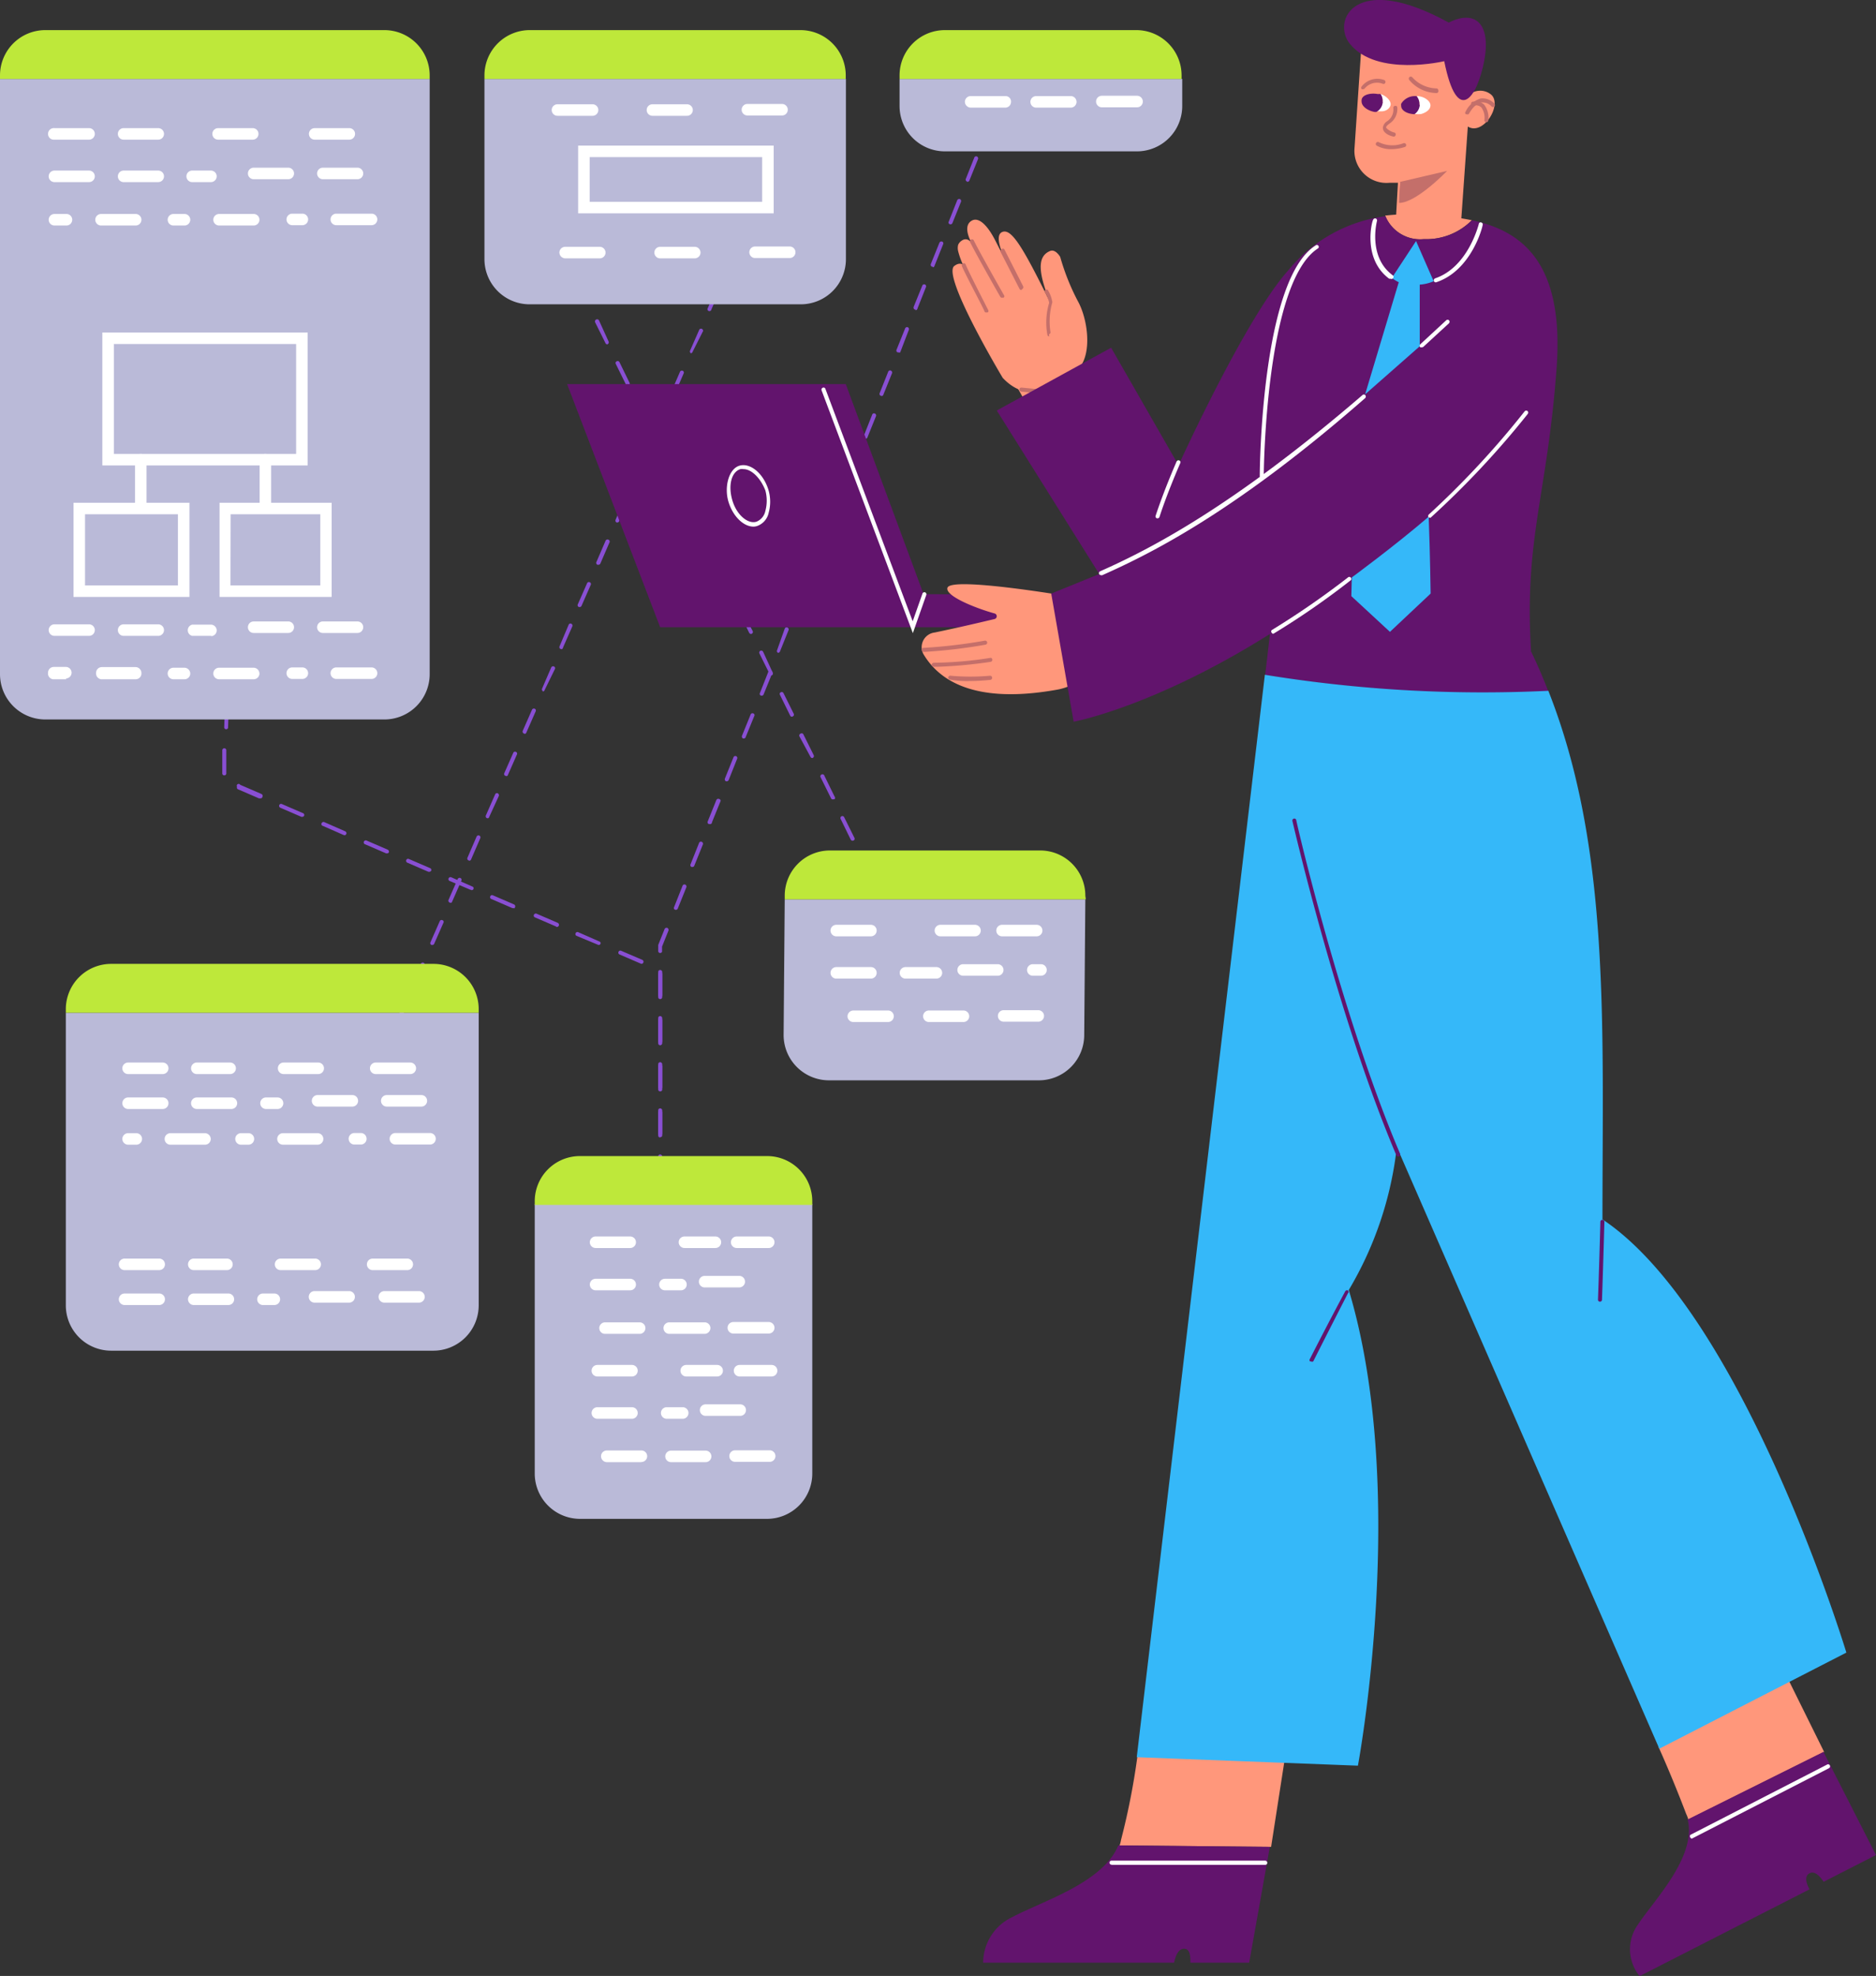 <svg xmlns="http://www.w3.org/2000/svg" viewBox="0 0 117.14 123.37"><rect x="0" y="0" width="117.14" height="123.37" fill="#333333" stroke="none"/><defs><style>.cls-1{fill:#894fd3;}.cls-2{fill:#62146d;}.cls-3{fill:#babad8;}.cls-4{fill:#bee83a;}.cls-5{fill:#ff977b;}.cls-6{fill:#fff;}.cls-7{fill:#35b8f9;}.cls-8{fill:#c46f6a;}</style></defs><g id="Слой_2" data-name="Слой 2"><g id="Layer_1" data-name="Layer 1"><path class="cls-1" d="M54.35,54.75a.12.12,0,0,1-.11-.07l-.48-1a.12.12,0,0,1,.06-.16.13.13,0,0,1,.17.05l.48,1a.13.13,0,0,1-.06.17Zm-1.11-2.26a.13.13,0,0,1-.12-.07l-.63-1.29a.12.12,0,1,1,.22-.11l.64,1.29a.12.12,0,0,1-.06.17ZM52,49.91a.11.11,0,0,1-.11-.07l-.64-1.29a.13.13,0,1,1,.23-.11l.63,1.29a.13.13,0,0,1,0,.17Zm-1.28-2.58a.14.14,0,0,1-.11-.07L49.93,46A.13.13,0,0,1,50,45.8a.12.12,0,0,1,.17.06l.64,1.29a.13.13,0,0,1-.06.17Zm-1.27-2.58a.12.12,0,0,1-.11-.07l-.64-1.3a.11.11,0,0,1,.06-.16.12.12,0,0,1,.16.05l.64,1.29a.12.12,0,0,1-.06.17Zm-1.28-2.59a.12.12,0,0,1-.11-.07l-.64-1.29a.13.13,0,0,1,.06-.17.14.14,0,0,1,.17.06L48.25,42a.13.13,0,0,1-.06.17Zm-1.27-2.58a.13.13,0,0,1-.12-.07l-.63-1.29a.13.13,0,0,1,0-.17.12.12,0,0,1,.17.06L47,39.4a.13.13,0,0,1-.06.17ZM45.58,37a.12.12,0,0,1-.11-.07l-.64-1.29a.12.12,0,0,1,.06-.17.12.12,0,0,1,.17.06l.63,1.29a.13.13,0,0,1,0,.17ZM44.3,34.42a.14.14,0,0,1-.11-.07l-.64-1.3a.12.12,0,0,1,.06-.16.13.13,0,0,1,.17,0l.64,1.29a.13.13,0,0,1-.06.17ZM43,31.83a.11.11,0,0,1-.11-.07l-.64-1.29a.12.12,0,1,1,.22-.11l.64,1.29a.12.12,0,0,1-.06.17Zm-1.28-2.58a.12.12,0,0,1-.11-.07L41,27.89a.13.13,0,1,1,.23-.11l.64,1.29a.13.13,0,0,1-.06.17Zm-1.27-2.58a.15.15,0,0,1-.12-.07l-.63-1.29a.12.12,0,0,1,.05-.17.12.12,0,0,1,.17.06l.64,1.29a.14.14,0,0,1-.06.17ZM39.2,24.09a.12.12,0,0,1-.11-.07l-.64-1.3a.11.11,0,0,1,.06-.16.12.12,0,0,1,.17.05l.63,1.29a.13.13,0,0,1-.05.17ZM37.92,21.5a.12.12,0,0,1-.11-.07l-.64-1.29A.13.13,0,1,1,37.4,20L38,21.32a.13.13,0,0,1-.06.17Zm-1.27-2.58a.12.12,0,0,1-.11-.07l-.64-1.29a.12.12,0,1,1,.22-.11l.64,1.29a.12.12,0,0,1-.06.17Z"/><path class="cls-1" d="M41.22,73.9a.12.12,0,0,1-.12-.12V72.34a.12.12,0,0,1,.12-.13.13.13,0,0,1,.13.13v1.44A.12.12,0,0,1,41.22,73.9Zm0-2.88a.12.12,0,0,1-.12-.12V69.46a.12.12,0,0,1,.12-.13.13.13,0,0,1,.13.13V70.9A.12.12,0,0,1,41.22,71Zm0-2.88A.12.12,0,0,1,41.1,68V66.58a.12.12,0,0,1,.12-.13.13.13,0,0,1,.13.13V68A.12.12,0,0,1,41.22,68.14Zm0-2.88a.12.12,0,0,1-.12-.13V63.69a.12.12,0,0,1,.12-.12.13.13,0,0,1,.13.12v1.44A.13.13,0,0,1,41.22,65.26Zm0-2.88a.12.12,0,0,1-.12-.13V60.81a.12.12,0,0,1,.12-.12.12.12,0,0,1,.13.12v1.44A.13.13,0,0,1,41.22,62.38Zm0-2.88a.12.12,0,0,1-.12-.13V59l.4-1a.14.14,0,0,1,.16-.07.14.14,0,0,1,.08.17l-.4,1v.32A.13.13,0,0,1,41.22,59.5Zm.94-2.7h0a.11.11,0,0,1-.07-.16l.53-1.34a.13.13,0,0,1,.17-.07.14.14,0,0,1,.07.16l-.54,1.34A.13.13,0,0,1,42.16,56.8Zm1.08-2.67h-.05a.12.12,0,0,1-.07-.17l.53-1.33a.12.12,0,0,1,.17-.07.13.13,0,0,1,.07.16l-.54,1.34A.12.12,0,0,1,43.24,54.13Zm1.07-2.68h-.05a.12.12,0,0,1-.07-.16l.54-1.34a.13.13,0,0,1,.16-.07A.13.13,0,0,1,45,50l-.54,1.33A.12.12,0,0,1,44.31,51.45Zm1.07-2.67h-.05a.14.14,0,0,1-.07-.16l.54-1.34a.12.12,0,1,1,.23.09L45.5,48.7A.13.13,0,0,1,45.38,48.78Zm1.07-2.67H46.4a.14.14,0,0,1-.07-.17l.54-1.33a.12.12,0,0,1,.16-.07.11.11,0,0,1,.07.16L46.57,46A.13.13,0,0,1,46.45,46.11Zm1.07-2.68h0a.11.11,0,0,1-.07-.16l.53-1.34a.13.13,0,0,1,.24.1l-.54,1.33A.13.13,0,0,1,47.52,43.43Zm1.07-2.67h0a.12.12,0,0,1-.07-.16L49,39.25a.12.12,0,0,1,.17-.07.13.13,0,0,1,.07.16l-.54,1.34A.13.13,0,0,1,48.59,40.76Zm1.08-2.68h-.05a.12.12,0,0,1-.07-.17l.54-1.34a.13.13,0,0,1,.16-.07.13.13,0,0,1,.07.17L49.78,38A.12.12,0,0,1,49.67,38.08Zm1.07-2.67h-.05a.13.13,0,0,1-.07-.16l.54-1.34a.12.12,0,0,1,.16-.07.12.12,0,0,1,.07.16l-.53,1.34A.13.13,0,0,1,50.74,35.41Zm1.07-2.67h-.05a.14.14,0,0,1-.07-.17l.54-1.33a.12.12,0,0,1,.23.09l-.53,1.34A.13.13,0,0,1,51.81,32.74Zm1.07-2.68h-.05a.13.13,0,0,1-.07-.16l.54-1.34a.14.14,0,0,1,.16-.07.12.12,0,0,1,.07.17L53,30A.13.13,0,0,1,52.88,30.06ZM54,27.39h0a.12.12,0,0,1-.07-.16l.53-1.34a.12.12,0,0,1,.17-.07.13.13,0,0,1,.07.16l-.54,1.34A.13.13,0,0,1,54,27.39ZM55,24.71H55a.12.12,0,0,1-.07-.17l.53-1.33a.12.12,0,0,1,.17-.07.13.13,0,0,1,.07.16l-.54,1.34A.11.11,0,0,1,55,24.71ZM56.1,22h-.05a.12.12,0,0,1-.07-.16l.54-1.34a.13.13,0,0,1,.16-.07.13.13,0,0,1,.07.16L56.21,22A.12.12,0,0,1,56.1,22Zm1.07-2.67h-.05a.14.14,0,0,1-.07-.17l.54-1.33a.12.12,0,0,1,.23.09l-.53,1.34A.13.13,0,0,1,57.17,19.37Zm1.07-2.68h-.05a.13.13,0,0,1-.07-.16l.54-1.34a.14.14,0,0,1,.16-.07.12.12,0,0,1,.07.17l-.53,1.33A.13.13,0,0,1,58.24,16.69ZM59.31,14h0a.11.11,0,0,1-.07-.16l.53-1.34a.14.14,0,0,1,.17-.07.14.14,0,0,1,.07.16l-.54,1.34A.13.13,0,0,1,59.31,14Zm1.07-2.67h0a.12.12,0,0,1-.07-.17l.53-1.33A.12.12,0,0,1,61,9.77a.13.13,0,0,1,.07.16l-.54,1.34A.13.13,0,0,1,60.38,11.35Zm1.08-2.68h-.05a.11.11,0,0,1-.07-.16l.06-.15a.13.13,0,0,1,.16-.07.12.12,0,0,1,.07.17l-.06.14A.12.12,0,0,1,61.46,8.67Z"/><path class="cls-1" d="M24.67,64.3h-.05a.14.14,0,0,1-.07-.17l.58-1.32a.13.13,0,0,1,.17-.06.12.12,0,0,1,.06.16l-.57,1.32A.14.14,0,0,1,24.67,64.3Zm1.15-2.64h-.05a.13.13,0,0,1-.06-.17l.57-1.32a.13.13,0,0,1,.17-.06.12.12,0,0,1,.06.16l-.57,1.32A.13.13,0,0,1,25.82,61.66ZM27,59h-.05a.12.12,0,0,1-.07-.17l.58-1.32a.12.12,0,0,1,.16-.06.11.11,0,0,1,.07.16l-.58,1.32A.13.13,0,0,1,27,59Zm1.15-2.64h-.05A.13.13,0,0,1,28,56.2l.58-1.32a.13.13,0,0,1,.17-.06.12.12,0,0,1,.06.16l-.58,1.32A.12.12,0,0,1,28.13,56.38Zm1.15-2.64h-.05a.13.13,0,0,1-.06-.17l.57-1.32a.13.13,0,0,1,.17-.06.12.12,0,0,1,.06.16l-.57,1.32A.13.13,0,0,1,29.28,53.74Zm1.15-2.64h-.05a.13.13,0,0,1-.06-.17l.58-1.32a.12.12,0,0,1,.16-.06.14.14,0,0,1,.07.16L30.55,51A.13.13,0,0,1,30.43,51.1Zm1.16-2.64h-.05a.12.12,0,0,1-.07-.17L32.05,47a.12.12,0,0,1,.16-.06.12.12,0,0,1,.07.16l-.58,1.32A.12.12,0,0,1,31.59,48.46Zm1.15-2.64h-.05a.14.14,0,0,1-.07-.17l.58-1.32a.13.13,0,0,1,.17-.06.12.12,0,0,1,.06.16l-.58,1.32A.12.12,0,0,1,32.74,45.82Zm1.15-2.64h0a.13.13,0,0,1-.06-.17l.57-1.32a.13.13,0,0,1,.17-.06.12.12,0,0,1,.06.16L34,43.1A.13.13,0,0,1,33.89,43.18Zm1.16-2.64H35a.13.13,0,0,1-.06-.17L35.51,39a.12.12,0,0,1,.16-.06.13.13,0,0,1,.07.16l-.58,1.32A.13.13,0,0,1,35.05,40.54ZM36.2,37.9h-.05a.12.12,0,0,1-.07-.17l.58-1.32a.12.12,0,0,1,.16-.06.12.12,0,0,1,.07.16l-.58,1.32A.12.12,0,0,1,36.2,37.9Zm1.15-2.64H37.3a.13.13,0,0,1-.06-.17l.57-1.32A.13.13,0,0,1,38,33.7a.12.12,0,0,1,.06.16l-.57,1.32A.13.13,0,0,1,37.35,35.26Zm1.15-2.64h0a.13.13,0,0,1-.06-.17L39,31.12a.13.13,0,0,1,.17-.06.14.14,0,0,1,.07.16l-.58,1.32A.13.13,0,0,1,38.5,32.62ZM39.66,30h0a.12.12,0,0,1-.07-.17l.58-1.32a.12.12,0,0,1,.16-.06.12.12,0,0,1,.07.16l-.58,1.32A.12.12,0,0,1,39.66,30Zm1.15-2.64h-.05a.14.14,0,0,1-.07-.17l.58-1.32a.13.13,0,0,1,.17-.06.12.12,0,0,1,.06.16l-.58,1.32A.12.12,0,0,1,40.81,27.34ZM42,24.7h-.05a.13.13,0,0,1-.06-.17l.57-1.32a.13.13,0,0,1,.17-.06.12.12,0,0,1,.06.16l-.57,1.32A.13.13,0,0,1,42,24.7Zm1.15-2.64h0a.13.13,0,0,1-.06-.17l.58-1.32a.13.13,0,0,1,.23.1L43.23,22A.13.13,0,0,1,43.11,22.06Zm1.16-2.64h-.05a.12.12,0,0,1-.07-.17l.58-1.32a.12.12,0,0,1,.16-.06A.12.12,0,0,1,45,18l-.58,1.32A.12.12,0,0,1,44.27,19.42Z"/><polygon class="cls-2" points="67.77 39.16 41.22 39.16 35.41 23.98 52.81 23.98 57.67 37.1 67.37 37.12 67.77 39.16"/><path class="cls-1" d="M41.22,72.39a.12.12,0,0,1-.12-.12v-.06a.12.12,0,0,1,.12-.13.13.13,0,0,1,.13.13v.06A.12.12,0,0,1,41.22,72.39Zm0-1.5a.12.12,0,0,1-.12-.12V69.33a.12.12,0,0,1,.12-.13.13.13,0,0,1,.13.13v1.44A.12.12,0,0,1,41.22,70.89Zm0-2.88a.12.12,0,0,1-.12-.12V66.45a.12.12,0,0,1,.12-.13.13.13,0,0,1,.13.13v1.44A.12.12,0,0,1,41.22,68Zm0-2.88A.12.12,0,0,1,41.1,65V63.57a.12.12,0,0,1,.12-.13.13.13,0,0,1,.13.13V65A.12.12,0,0,1,41.22,65.13Zm0-2.88a.12.12,0,0,1-.12-.12V60.69a.12.12,0,0,1,.12-.13.13.13,0,0,1,.13.13v1.44A.12.12,0,0,1,41.22,62.25ZM40,60.16h0l-1.32-.57a.12.12,0,0,1-.06-.16.12.12,0,0,1,.16-.07l1.33.57a.13.13,0,0,1,.06.17A.12.12,0,0,1,40,60.16ZM37.37,59h0L36,58.43a.12.12,0,0,1-.06-.16.12.12,0,0,1,.16-.07l1.32.58a.11.11,0,0,1,.07.16A.13.13,0,0,1,37.37,59Zm-2.64-1.15h0l-1.32-.57a.12.12,0,0,1-.07-.17.13.13,0,0,1,.17-.06l1.32.57a.14.14,0,0,1,.07.16A.14.14,0,0,1,34.73,57.87Zm-2.64-1.15H32l-1.32-.57a.12.12,0,0,1-.07-.16.12.12,0,0,1,.17-.07l1.32.57a.13.13,0,0,1,.06.17A.11.11,0,0,1,32.09,56.72Zm-2.65-1.14h-.05L28.07,55a.12.12,0,0,1-.06-.16.13.13,0,0,1,.16-.07l1.32.58a.11.11,0,0,1,.07.16A.13.13,0,0,1,29.44,55.58ZM26.8,54.43h-.05l-1.32-.57a.13.13,0,0,1-.06-.17.12.12,0,0,1,.16-.06l1.32.57a.12.12,0,0,1,.07.17A.14.14,0,0,1,26.8,54.43Zm-2.64-1.15h-.05l-1.32-.57a.12.12,0,0,1-.07-.16.13.13,0,0,1,.17-.07l1.32.57a.14.14,0,0,1,.07.17A.13.13,0,0,1,24.16,53.28Zm-2.64-1.14h-.05l-1.32-.58a.11.11,0,0,1-.07-.16.13.13,0,0,1,.17-.07l1.32.58a.13.13,0,0,1-.05.24ZM18.87,51h-.05l-1.32-.57a.13.13,0,0,1-.06-.17.12.12,0,0,1,.16-.06l1.32.57a.12.12,0,0,1,.07.16A.13.13,0,0,1,18.87,51Zm-2.64-1.15h-.05l-1.32-.57a.12.12,0,0,1-.06-.16A.11.11,0,0,1,15,49l1.32.57a.13.13,0,0,1,.07.17A.12.12,0,0,1,16.23,49.84ZM14,48.41h0a.12.12,0,0,1-.12-.13l0-1.44a.12.12,0,0,1,.13-.12h0a.12.12,0,0,1,.12.13l0,1.44A.12.12,0,0,1,14,48.41Zm.09-2.88h0A.13.13,0,0,1,14,45.4L14.05,44a.12.12,0,0,1,.12-.12h0a.12.12,0,0,1,.12.13l-.05,1.44A.12.12,0,0,1,14.13,45.53Z"/><path class="cls-3" d="M56.17,4.93V6.62A2.83,2.83,0,0,0,59,9.45H71a2.83,2.83,0,0,0,2.82-2.83V4.93Z"/><path class="cls-4" d="M73.78,4.71A2.83,2.83,0,0,0,71,1.88H59a2.83,2.83,0,0,0-2.83,2.83v.22H73.78Z"/><path class="cls-3" d="M33.39,75.18V92a2.83,2.83,0,0,0,2.82,2.83H47.9A2.83,2.83,0,0,0,50.72,92V75.18Z"/><path class="cls-4" d="M50.72,75a2.82,2.82,0,0,0-2.82-2.82H36.21A2.82,2.82,0,0,0,33.39,75v.23H50.72Z"/><path class="cls-3" d="M4.11,63.23V81.5a2.83,2.83,0,0,0,2.83,2.83H27.07a2.83,2.83,0,0,0,2.82-2.83V63.23Z"/><path class="cls-4" d="M29.89,63a2.82,2.82,0,0,0-2.82-2.82H6.94A2.83,2.83,0,0,0,4.11,63v.23H29.89Z"/><path class="cls-5" d="M70,114.87a44.33,44.33,0,0,0,1.13-6.08l9.24.08-1,6.44-9.46-.09A2.09,2.09,0,0,0,70,114.87Z"/><path class="cls-2" d="M63.24,119.68c1.88-1,5.61-2.12,6.59-4.46l9.46.09L78,122.54H74.33c0-.34,0-.87-.39-.87s-.55.5-.63.87H61.39A3.16,3.16,0,0,1,63.24,119.68Z"/><path class="cls-6" d="M69.4,116.42a.12.12,0,0,1-.12-.12.12.12,0,0,1,.12-.13l9.61,0h0a.13.13,0,0,1,.12.13.12.12,0,0,1-.12.13l-9.61,0Z"/><path class="cls-5" d="M105.29,113.26c-.92-2.42-1.74-4.21-1.74-4.21l8-4.42,2.35,4.75-8.48,4.22A1.89,1.89,0,0,0,105.29,113.26Z"/><path class="cls-2" d="M102.24,120.21c1.08-1.63,3.7-4.27,3.14-6.61l8.48-4.22,3.28,6.44-3.27,1.67c-.19-.29-.53-.71-.88-.53s-.19.66,0,1l-10.61,5.42A2.65,2.65,0,0,1,102.24,120.21Z"/><path class="cls-6" d="M105.66,114.79a.11.11,0,0,1-.11-.06.13.13,0,0,1,0-.17l8.54-4.39a.12.12,0,0,1,.17.06.13.13,0,0,1-.06.17l-8.53,4.38Z"/><path class="cls-2" d="M96.68,43.16c-.33-.84-.68-1.67-1.08-2.49-1.29-1.83-16.08-3-16.08-3L79,42.14A84.75,84.75,0,0,0,96.68,43.16Z"/><path class="cls-7" d="M100.06,76.13c0-12,.51-23.17-3.38-33a84.75,84.75,0,0,1-17.7-1l-8,67.58,13.81.53S88,93.13,84.22,80.54a22.25,22.25,0,0,0,3-8.93l16.39,37.57,11.68-6S108.87,82,100.06,76.13Z"/><path class="cls-5" d="M92,3s-2.78-1.53-7,0l-.42,6.23a2,2,0,0,0,2.2,2.18l.51,0-.14,2.49,4.07.12Z"/><path class="cls-5" d="M91.65,6a1.07,1.07,0,0,1,1.45-.1c.74.62-.48,2.6-1.45,2a4.14,4.14,0,0,1,0-1.88Z"/><path class="cls-8" d="M87.05,8.53h0c-.12,0-.73-.17-.7-.58a.58.58,0,0,1,.28-.39A.87.87,0,0,0,87,6.74a.12.12,0,0,1,.12-.13c.06,0,.12,0,.13.12a1.09,1.09,0,0,1-.51,1c-.1.08-.18.15-.19.22s.3.28.5.32a.12.12,0,0,1,.1.14A.14.14,0,0,1,87.05,8.53Z"/><path class="cls-8" d="M87.36,11.37l3-.7s-1.92,2-3,2c0-.67.08-1.3.08-1.3Z"/><path class="cls-8" d="M89.69,5.81h0A2.27,2.27,0,0,1,88,5a.14.14,0,0,1,0-.18.13.13,0,0,1,.18,0,2.1,2.1,0,0,0,1.51.7.12.12,0,0,1,.12.13A.12.12,0,0,1,89.69,5.81Z"/><path class="cls-8" d="M85.1,5.57a.1.1,0,0,1-.07,0,.13.13,0,0,1,0-.18A1.24,1.24,0,0,1,86.44,5a.13.13,0,0,1,.06.17.12.12,0,0,1-.16.06,1,1,0,0,0-1.14.31A.12.12,0,0,1,85.1,5.57Z"/><path class="cls-8" d="M91.58,7.13h-.06a.13.13,0,0,1,0-.17,1.55,1.55,0,0,1,.93-.81,1,1,0,0,1,.86.32.12.12,0,1,1-.17.18.75.75,0,0,0-.64-.25c-.45.08-.75.67-.76.67A.11.11,0,0,1,91.58,7.13Z"/><path class="cls-8" d="M92.8,7.63h0a.12.12,0,0,1-.11-.14,1.11,1.11,0,0,0-.19-.78A.5.5,0,0,0,92,6.6a.13.13,0,0,1-.14-.11A.12.12,0,0,1,92,6.35a.77.77,0,0,1,.67.18,1.34,1.34,0,0,1,.26,1A.12.12,0,0,1,92.8,7.63Z"/><path class="cls-8" d="M86.94,9.31a1.81,1.81,0,0,1-1-.23.13.13,0,0,1,.14-.21,1.92,1.92,0,0,0,1.56.07.13.13,0,0,1,.16.09.12.12,0,0,1-.09.15A2.66,2.66,0,0,1,86.94,9.31Z"/><path class="cls-6" d="M88.45,6a.76.76,0,0,1,.18.55.78.78,0,0,1-.33.57s.08,0,.12,0a1.55,1.55,0,0,0,.31,0c.36-.1.6-.31.59-.56S88.93,6,88.45,6Z"/><path class="cls-6" d="M86.2,5.87a.72.72,0,0,1,.13.47.76.76,0,0,1-.4.61h.33c.3,0,.53-.19.57-.4s-.22-.55-.63-.68Z"/><path class="cls-2" d="M88.63,6.52A.76.76,0,0,0,88.45,6h-.07a1,1,0,0,0-.89.48.51.51,0,0,0,0,.13c0,.29.37.5.83.52a.76.76,0,0,0,.33-.57Z"/><path class="cls-2" d="M86.33,6.34a.72.72,0,0,0-.13-.47l-.18,0c-.5-.09-1,.08-1,.39a.22.22,0,0,0,0,.08c0,.28.34.56.81.65h.11a.76.76,0,0,0,.4-.61Z"/><path class="cls-5" d="M66.46,37.19s-7.1-1.2-7.3-.49C59,37.22,61,38,62.1,38.3a.18.18,0,0,1,0,.35c-.76.18-2.1.5-3.73.84a.92.92,0,0,0-.71,1.35c1.62,2.72,5.23,2.79,8.4,2.21,0,0,2.81-.47,2.88-3.13a2.71,2.71,0,0,0-2.45-2.73Z"/><path class="cls-8" d="M57.74,40.7h-.07a.12.12,0,0,1-.12-.13.12.12,0,0,1,.12-.12h0A32.83,32.83,0,0,0,61.49,40a.13.13,0,0,1,.15.1.13.13,0,0,1-.1.15A33.21,33.21,0,0,1,57.74,40.7Z"/><path class="cls-8" d="M58.58,41.63h-.29a.12.12,0,0,1-.12-.13.15.15,0,0,1,.14-.12,24,24,0,0,0,3.56-.31.13.13,0,0,1,0,.25A29.35,29.35,0,0,1,58.58,41.63Z"/><path class="cls-8" d="M60.56,42.52a6,6,0,0,1-1.26-.09.12.12,0,0,1,.06-.24,13.92,13.92,0,0,0,2.46,0c.07,0,.13.05.13.12a.13.13,0,0,1-.12.14S61.18,42.52,60.56,42.52Z"/><path class="cls-5" d="M62.61,23.59s-3.89-6.49-3-7c.33-.24.52-.06.52-.06a4.94,4.94,0,0,1-.3-.84.82.82,0,0,1,0-.41.62.62,0,0,1,.3-.3s.39-.24.68.45c-.6-1-.47-1.49-.1-1.67s.89.18,1.45,1.28.66,1.28.66,1.28-.83-1.57-.25-1.83,1.29.92,3,4.39c-.69-1.74-.87-2.85,0-3.21.34-.14.63.37.63.37a14.35,14.35,0,0,0,1.08,2.72c.65,1.14.92,3.29.1,4.22S64.4,25.51,62.61,23.59Z"/><path class="cls-8" d="M63.77,18.11a.14.14,0,0,1-.11-.07l-1.18-2.31a.13.13,0,0,1,.06-.17.12.12,0,0,1,.17,0l1.18,2.32a.14.14,0,0,1-.06.17Z"/><path class="cls-8" d="M62.57,18.59a.11.11,0,0,1-.11-.06c-.07-.11-1.59-2.8-1.87-3.38a.13.13,0,1,1,.23-.11c.27.57,1.84,3.34,1.86,3.37a.13.13,0,0,1,0,.17Z"/><path class="cls-8" d="M61.58,19.51a.12.12,0,0,1-.11-.07c0-.09-1.21-2.33-1.41-2.83a.13.13,0,0,1,.07-.16.12.12,0,0,1,.17.07c.19.48,1.38,2.78,1.39,2.81a.13.13,0,0,1,0,.17Z"/><path class="cls-8" d="M65.52,21a.11.11,0,0,1-.12-.09,4.28,4.28,0,0,1,.11-2,1.76,1.76,0,0,0-.25-.63.13.13,0,0,1,0-.17.12.12,0,0,1,.17,0,2.06,2.06,0,0,1,.28.76v0a4.34,4.34,0,0,0-.12,1.85.12.12,0,0,1-.09.15Z"/><polygon class="cls-5" points="63.44 24.05 64.96 26.74 68.48 24.84 67.15 22.35 63.44 24.05"/><path class="cls-8" d="M65,24.57h0l-1.23-.12a.14.14,0,0,1-.12-.14.12.12,0,0,1,.14-.11l1.24.12a.13.13,0,0,1,.11.14A.13.13,0,0,1,65,24.57Z"/><path class="cls-8" d="M66.13,24.11a.12.12,0,0,1,0-.24A3,3,0,0,0,67.27,23a.13.13,0,0,1,.18,0,.14.14,0,0,1,0,.18,3.08,3.08,0,0,1-1.31,1Z"/><path class="cls-5" d="M88.9,14.93a4,4,0,0,0,3-1.18,17,17,0,0,0-2.06-.29,15.43,15.43,0,0,0-3.35,0A2.35,2.35,0,0,0,88.9,14.93Z"/><path class="cls-2" d="M91.91,13.75a4,4,0,0,1-3,1.18,2.35,2.35,0,0,1-2.4-1.43,9.38,9.38,0,0,0-6.07,3.38c-2.69,3-6.85,12.17-6.85,12.17l-4.21-7.34-7.14,3.92,6.4,10.21-3,1.22,1.4,8s5-.91,12.29-5.5c0,0,9.72,1.56,16.27,1.1-.43-7.09,1-9.66,1.59-17.61C97.69,16.48,95.12,14.44,91.91,13.75Z"/><path class="cls-7" d="M89.52,17.56l-1.1-2.51-1.51,2.3a2.2,2.2,0,0,0,.43.27l-2.1,7,3.41-3,0-3.85A2.63,2.63,0,0,0,89.52,17.56Z"/><path class="cls-7" d="M84.41,36.05s2.66-1.95,4.8-3.79c.09,2.42.12,4.8.12,4.8l-2.54,2.39-2.41-2.23Z"/><path class="cls-6" d="M86.82,17.4a.13.13,0,0,1-.08,0c-1.7-1.26-1.06-3.65-1-3.67a.13.13,0,0,1,.16-.09.13.13,0,0,1,.08.16s-.6,2.24,1,3.4a.12.12,0,0,1,0,.17A.12.12,0,0,1,86.82,17.4Z"/><path class="cls-6" d="M89.65,17.63a.13.13,0,0,1-.12-.09.14.14,0,0,1,.08-.16c2.07-.7,2.72-3.37,2.73-3.4a.11.11,0,0,1,.15-.09.12.12,0,0,1,.09.15c0,.11-.69,2.84-2.89,3.58Z"/><path class="cls-6" d="M72.24,32.36h0a.12.12,0,0,1-.08-.16s.43-1.36,1.31-3.39a.13.13,0,0,1,.17-.06.12.12,0,0,1,.06.16c-.87,2-1.3,3.36-1.3,3.37A.14.14,0,0,1,72.24,32.36Z"/><path class="cls-6" d="M68.74,35.91a.14.14,0,0,1-.11-.07.13.13,0,0,1,.06-.17c3.19-1.41,8.35-4.09,16.38-11a.12.12,0,0,1,.18,0,.14.14,0,0,1,0,.18c-8,7-13.24,9.65-16.44,11.07Z"/><path class="cls-6" d="M88.78,21.68a.13.13,0,0,1-.1,0,.14.14,0,0,1,0-.18L90.3,20a.13.13,0,0,1,.18,0,.14.14,0,0,1,0,.18l-1.61,1.48A.11.11,0,0,1,88.78,21.68Z"/><path class="cls-6" d="M79.51,39.57a.11.11,0,0,1-.1-.06.12.12,0,0,1,0-.17,52.68,52.68,0,0,0,4.75-3.28.12.12,0,0,1,.18,0,.12.12,0,0,1,0,.17,49,49,0,0,1-4.78,3.31Z"/><path class="cls-6" d="M89.31,32.31a.13.13,0,0,1-.1,0,.14.14,0,0,1,0-.18,55.05,55.05,0,0,0,6-6.46.14.14,0,0,1,.18,0,.14.14,0,0,1,0,.18,55.58,55.58,0,0,1-6.08,6.49A.11.11,0,0,1,89.31,32.31Z"/><path class="cls-6" d="M78.78,29.85h0a.12.12,0,0,1-.12-.13c0-.5.12-12.26,3.48-14.39a.12.12,0,0,1,.17,0,.12.12,0,0,1,0,.17C79,17.6,78.91,29.6,78.91,29.73A.12.12,0,0,1,78.78,29.85Z"/><path class="cls-2" d="M99.9,81.27h0a.12.12,0,0,1-.12-.13s.07-1.83.15-4.86a.13.13,0,0,1,.13-.12h0a.12.12,0,0,1,.12.13c-.08,3-.15,4.84-.15,4.86A.12.12,0,0,1,99.9,81.27Z"/><path class="cls-2" d="M81.86,85H81.8a.13.13,0,0,1,0-.17S82.88,82.7,84,80.62a.13.13,0,0,1,.17-.05.11.11,0,0,1,0,.17C83.1,82.82,82,85,82,85A.13.13,0,0,1,81.86,85Z"/><path class="cls-2" d="M87.3,72.21a.13.13,0,0,1-.11-.08c-3.67-8.63-6.46-20.75-6.49-20.87a.12.12,0,1,1,.24-.06c0,.12,2.82,12.22,6.48,20.83a.12.12,0,0,1-.07.17Z"/><path class="cls-2" d="M90.18,3.82s-4.2,1-5.89-1.08c-1.15-1.42.28-4.57,6.17-1.33,1.65-.83,2.65.07,2.22,2.37S91,7.92,90.18,3.82Z"/><path class="cls-3" d="M0,4.93V42.09a2.83,2.83,0,0,0,2.82,2.83H24a2.83,2.83,0,0,0,2.83-2.83V4.93Z"/><path class="cls-4" d="M26.83,4.71A2.83,2.83,0,0,0,24,1.88H2.82A2.83,2.83,0,0,0,0,4.71v.22H26.83Z"/><path class="cls-3" d="M30.25,4.93V16.17A2.82,2.82,0,0,0,33.07,19H50a2.82,2.82,0,0,0,2.82-2.82V4.93Z"/><path class="cls-4" d="M52.81,4.71A2.83,2.83,0,0,0,50,1.88H33.07a2.83,2.83,0,0,0-2.82,2.83v.22H52.81Z"/><path class="cls-3" d="M49,56.15l-.07,8.47a2.83,2.83,0,0,0,2.82,2.83H64.88a2.83,2.83,0,0,0,2.82-2.83l.07-8.47Z"/><path class="cls-4" d="M67.77,55.93A2.82,2.82,0,0,0,65,53.1H51.79A2.82,2.82,0,0,0,49,55.93v.22h18.8Z"/><path class="cls-6" d="M9.88,8.72H7.72a.36.36,0,0,1-.36-.36A.36.36,0,0,1,7.72,8H9.88a.36.36,0,0,1,.36.36A.36.36,0,0,1,9.88,8.72Zm-4.32,0H3.4A.36.36,0,0,1,3,8.36.36.36,0,0,1,3.4,8H5.56a.36.36,0,0,1,.36.36A.36.36,0,0,1,5.56,8.72Z"/><path class="cls-6" d="M15.78,8.72H13.62a.36.36,0,0,1-.36-.36A.36.36,0,0,1,13.62,8h2.16a.36.36,0,0,1,.36.36A.36.36,0,0,1,15.78,8.72Z"/><path class="cls-6" d="M21.81,8.72H19.65a.36.36,0,0,1-.36-.36A.36.36,0,0,1,19.65,8h2.16a.36.36,0,0,1,.36.36A.36.36,0,0,1,21.81,8.72Z"/><path class="cls-6" d="M13.21,11.37H12a.36.36,0,0,1,0-.72h1.17a.36.36,0,0,1,0,.72Zm-3.33,0H7.72a.36.36,0,0,1,0-.72H9.88a.36.36,0,0,1,0,.72Zm-4.32,0H3.4a.36.36,0,1,1,0-.72H5.56a.36.36,0,1,1,0,.72Z"/><path class="cls-6" d="M22.32,11.19H20.16a.36.36,0,0,1,0-.72h2.16a.36.36,0,0,1,0,.72Zm-4.32,0H15.84a.36.36,0,0,1,0-.72H18a.36.36,0,0,1,0,.72Z"/><path class="cls-6" d="M23.2,14.06H21a.36.36,0,0,1,0-.72H23.2a.36.36,0,1,1,0,.72Zm-4.32,0h-.63a.36.36,0,1,1,0-.72h.63a.36.36,0,1,1,0,.72Z"/><path class="cls-6" d="M15.84,14.08H13.68a.36.36,0,0,1,0-.72h2.16a.36.36,0,0,1,0,.72Zm-4.32,0h-.69a.36.36,0,0,1,0-.72h.69a.36.36,0,0,1,0,.72Z"/><path class="cls-6" d="M8.47,14.08H6.31a.36.36,0,1,1,0-.72H8.47a.36.36,0,0,1,0,.72Zm-4.32,0H3.4a.36.36,0,1,1,0-.72h.75a.36.36,0,1,1,0,.72Z"/><path class="cls-6" d="M48.83,7.21H46.67a.36.36,0,1,1,0-.72h2.16a.36.36,0,0,1,0,.72Z"/><path class="cls-6" d="M42.9,7.23H40.74a.36.36,0,1,1,0-.72H42.9a.36.36,0,0,1,0,.72Z"/><path class="cls-6" d="M37,7.23H34.81a.36.36,0,0,1,0-.72H37a.36.36,0,0,1,0,.72Z"/><path class="cls-6" d="M49.31,16.11H47.15a.36.36,0,0,1,0-.72h2.16a.36.36,0,0,1,0,.72Z"/><path class="cls-6" d="M43.38,16.13H41.22a.36.36,0,0,1,0-.72h2.16a.36.36,0,0,1,0,.72Z"/><path class="cls-6" d="M37.45,16.13H35.29a.37.37,0,0,1-.36-.37.36.36,0,0,1,.36-.35h2.16a.36.36,0,0,1,0,.72Z"/><path class="cls-6" d="M71,6.7H68.8a.36.36,0,1,1,0-.72H71a.36.36,0,0,1,0,.72Z"/><path class="cls-6" d="M66.86,6.72H64.7a.36.36,0,1,1,0-.72h2.16a.36.36,0,0,1,0,.72Z"/><path class="cls-6" d="M62.77,6.72H60.61a.37.37,0,0,1-.36-.37A.36.36,0,0,1,60.61,6h2.17a.34.34,0,0,1,.35.36A.36.36,0,0,1,62.77,6.72Z"/><path class="cls-6" d="M13.21,39.7H12A.36.36,0,0,1,12,39h1.17a.36.36,0,1,1,0,.72Zm-3.33,0H7.72a.36.36,0,0,1,0-.72H9.88a.36.36,0,1,1,0,.72Zm-4.32,0H3.4a.36.36,0,0,1,0-.72H5.56a.36.36,0,0,1,0,.72Z"/><path class="cls-6" d="M22.32,39.52H20.16a.36.36,0,0,1,0-.72h2.16a.36.36,0,1,1,0,.72Zm-4.32,0H15.84a.36.36,0,0,1,0-.72H18a.36.36,0,1,1,0,.72Z"/><path class="cls-6" d="M23.2,42.39H21a.36.36,0,0,1-.36-.36.36.36,0,0,1,.36-.36H23.2a.36.36,0,0,1,.36.36A.36.36,0,0,1,23.2,42.39Zm-4.32,0h-.63a.36.36,0,0,1-.36-.36.36.36,0,0,1,.36-.36h.63a.36.36,0,0,1,.36.36A.36.36,0,0,1,18.88,42.39Z"/><path class="cls-6" d="M15.84,42.41H13.68a.36.36,0,0,1-.36-.36.36.36,0,0,1,.36-.36h2.16a.37.37,0,0,1,.36.36A.36.36,0,0,1,15.84,42.41Zm-4.32,0h-.69a.36.36,0,0,1-.36-.36.36.36,0,0,1,.36-.36h.69a.37.37,0,0,1,.36.36A.36.36,0,0,1,11.52,42.41Z"/><path class="cls-6" d="M8.47,42.41H6.31A.37.37,0,0,1,6,42a.36.36,0,0,1,.36-.35H8.47a.37.37,0,0,1,.36.37A.36.36,0,0,1,8.47,42.41Zm-4.32,0H3.4A.36.36,0,0,1,3,42a.36.36,0,0,1,.36-.36h.75a.36.36,0,0,1,0,.72Z"/><path class="cls-6" d="M19.21,29.06H6.39v-8.3H19.21Zm-12.1-.72H18.49V21.48H7.11Z"/><path class="cls-6" d="M11.83,37.27H4.59V31.39h7.24Zm-6.52-.72h5.8V32.11H5.31Z"/><path class="cls-6" d="M20.71,37.27h-7V31.39h7Zm-6.32-.72H20V32.11h-5.6Z"/><path class="cls-6" d="M8.79,32a.37.37,0,0,1-.36-.36V28.7a.36.36,0,0,1,.36-.36.36.36,0,0,1,.36.36v2.9A.36.36,0,0,1,8.79,32Z"/><path class="cls-6" d="M16.57,31.81a.36.36,0,0,1-.36-.36V28.7a.36.36,0,0,1,.36-.36.36.36,0,0,1,.36.36v2.75A.37.37,0,0,1,16.57,31.81Z"/><path class="cls-6" d="M54.38,58.46H52.22a.36.36,0,0,1,0-.72h2.16a.36.36,0,0,1,0,.72Z"/><path class="cls-6" d="M60.88,58.46H58.72a.36.36,0,0,1,0-.72h2.16a.36.36,0,0,1,0,.72Z"/><path class="cls-6" d="M64.73,58.46H62.57a.36.36,0,0,1,0-.72h2.16a.36.36,0,0,1,0,.72Z"/><path class="cls-6" d="M58.47,61.1H56.54a.36.36,0,0,1,0-.72h1.93a.36.36,0,0,1,0,.72Zm-4.09,0H52.22a.36.36,0,0,1,0-.72h2.16a.36.36,0,0,1,0,.72Z"/><path class="cls-6" d="M65,60.92h-.51a.36.36,0,0,1,0-.72H65a.36.36,0,0,1,0,.72Zm-2.67,0H60.14a.36.36,0,0,1,0-.72H62.3a.36.36,0,0,1,0,.72Z"/><path class="cls-6" d="M64.83,63.79H62.67a.36.36,0,0,1-.36-.36.36.36,0,0,1,.36-.36h2.16a.36.36,0,0,1,.36.36A.36.36,0,0,1,64.83,63.79Z"/><path class="cls-6" d="M60.14,63.81H58a.36.36,0,0,1-.36-.36.36.36,0,0,1,.36-.36h2.16a.36.36,0,0,1,.36.36A.36.36,0,0,1,60.14,63.81Z"/><path class="cls-6" d="M55.45,63.81H53.28a.36.36,0,0,1-.36-.36.37.37,0,0,1,.37-.36h2.16a.36.36,0,1,1,0,.72Z"/><path class="cls-6" d="M39.35,77.92H37.19a.36.36,0,0,1,0-.72h2.16a.36.36,0,0,1,0,.72Z"/><path class="cls-6" d="M44.67,77.92H42.74a.36.36,0,0,1,0-.72h1.93a.36.36,0,0,1,0,.72Z"/><path class="cls-6" d="M48.07,77.92H46a.36.36,0,0,1,0-.72h2a.36.36,0,0,1,0,.72Z"/><path class="cls-6" d="M42.52,80.56h-1a.36.36,0,0,1-.36-.36.36.36,0,0,1,.36-.36h1a.36.36,0,0,1,.36.36A.36.36,0,0,1,42.52,80.56Zm-3.17,0H37.19a.36.36,0,0,1-.36-.36.36.36,0,0,1,.36-.36h2.16a.36.36,0,0,1,.36.36A.36.36,0,0,1,39.35,80.56Z"/><path class="cls-6" d="M46.11,80.38H44a.36.36,0,0,1,0-.72h2.16a.36.36,0,0,1,0,.72Z"/><path class="cls-6" d="M48,83.26H45.79a.36.36,0,0,1-.36-.36.36.36,0,0,1,.36-.36H48a.36.36,0,0,1,.36.36A.36.36,0,0,1,48,83.26Z"/><path class="cls-6" d="M44,83.28H41.79a.36.36,0,0,1-.36-.36.36.36,0,0,1,.36-.36H44a.36.36,0,0,1,.36.36A.37.37,0,0,1,44,83.28Z"/><path class="cls-6" d="M39.94,83.28h0l-2.16,0a.36.36,0,0,1,0-.72h0l2.16,0a.36.36,0,1,1,0,.72Z"/><path class="cls-6" d="M39.46,85.94H37.3a.36.36,0,0,1,0-.72h2.16a.36.36,0,1,1,0,.72Z"/><path class="cls-6" d="M44.78,85.94H42.85a.36.36,0,0,1,0-.72h1.93a.36.36,0,1,1,0,.72Z"/><path class="cls-6" d="M48.18,85.94h-2a.36.36,0,1,1,0-.72h2a.36.36,0,0,1,0,.72Z"/><path class="cls-6" d="M42.63,88.58h-1a.36.36,0,0,1,0-.72h1a.36.36,0,0,1,0,.72Zm-3.17,0H37.3a.36.36,0,0,1,0-.72h2.16a.36.36,0,0,1,0,.72Z"/><path class="cls-6" d="M46.22,88.4H44.06a.36.36,0,1,1,0-.72h2.16a.36.36,0,1,1,0,.72Z"/><path class="cls-6" d="M48.06,91.27H45.9a.36.36,0,0,1,0-.72h2.16a.36.36,0,0,1,0,.72Z"/><path class="cls-6" d="M44.06,91.29H41.9a.36.36,0,0,1,0-.72h2.16a.36.36,0,0,1,0,.72Z"/><path class="cls-6" d="M40.05,91.29H37.89a.37.37,0,0,1-.36-.37.36.36,0,0,1,.36-.36h0l2.16,0a.36.36,0,0,1,0,.72Z"/><path class="cls-6" d="M14.37,67.06H12.29a.36.36,0,1,1,0-.72h2.08a.36.36,0,1,1,0,.72Zm-4.24,0H8a.36.36,0,1,1,0-.72h2.16a.36.36,0,1,1,0,.72Z"/><path class="cls-6" d="M19.87,67.06H17.71a.36.36,0,1,1,0-.72h2.16a.36.36,0,1,1,0,.72Z"/><path class="cls-6" d="M25.62,67.06H23.46a.36.36,0,1,1,0-.72h2.16a.36.36,0,1,1,0,.72Z"/><path class="cls-6" d="M17.33,69.24h-.72a.36.36,0,0,1,0-.72h.72a.36.36,0,0,1,0,.72Zm-2.88,0H12.29a.36.36,0,0,1,0-.72h2.16a.36.36,0,1,1,0,.72Zm-4.32,0H8a.36.36,0,0,1,0-.72h2.16a.36.36,0,0,1,0,.72Z"/><path class="cls-6" d="M26.31,69.09H24.15a.36.36,0,1,1,0-.72h2.16a.36.36,0,0,1,0,.72Zm-4.32,0H19.83a.36.36,0,1,1,0-.72H22a.36.36,0,0,1,0,.72Z"/><path class="cls-6" d="M26.85,71.46H24.69a.36.36,0,1,1,0-.72h2.16a.36.36,0,0,1,0,.72Zm-4.32,0h-.4a.36.36,0,0,1,0-.72h.4a.36.36,0,0,1,0,.72Z"/><path class="cls-6" d="M19.83,71.47H17.67a.36.36,0,0,1-.36-.36.36.36,0,0,1,.36-.36h2.16a.36.36,0,0,1,.36.36A.36.36,0,0,1,19.83,71.47Zm-4.32,0h-.46a.36.36,0,0,1-.36-.36.36.36,0,0,1,.36-.36h.46a.36.36,0,0,1,.36.36A.36.36,0,0,1,15.51,71.47Z"/><path class="cls-6" d="M12.8,71.47H10.64a.36.36,0,0,1,0-.72H12.8a.37.37,0,0,1,.36.37A.36.36,0,0,1,12.8,71.47Zm-4.32,0H8a.36.36,0,1,1,0-.72h.51a.36.36,0,0,1,0,.72Z"/><path class="cls-6" d="M14.17,79.3H12.1a.36.36,0,0,1,0-.72h2.07a.36.36,0,0,1,0,.72Zm-4.23,0H7.78a.36.36,0,0,1,0-.72H9.94a.36.36,0,1,1,0,.72Z"/><path class="cls-6" d="M19.68,79.3H17.52a.36.36,0,0,1,0-.72h2.16a.36.36,0,0,1,0,.72Z"/><path class="cls-6" d="M25.43,79.3H23.27a.36.36,0,0,1,0-.72h2.16a.36.36,0,0,1,0,.72Z"/><path class="cls-6" d="M17.13,81.48h-.71a.36.36,0,1,1,0-.72h.71a.36.36,0,0,1,0,.72Zm-2.87,0H12.1a.36.36,0,0,1,0-.72h2.16a.36.36,0,0,1,0,.72Zm-4.32,0H7.78a.36.36,0,0,1,0-.72H9.94a.36.36,0,1,1,0,.72Z"/><path class="cls-6" d="M26.12,81.33H24a.36.36,0,0,1,0-.72h2.16a.36.36,0,0,1,0,.72Zm-4.32,0H19.64a.36.36,0,0,1,0-.72H21.8a.36.36,0,0,1,0,.72Z"/><path class="cls-6" d="M57,39.53l-5.7-15.16a.13.13,0,0,1,.07-.16.12.12,0,0,1,.17.07l5.45,14.51.61-1.73a.13.13,0,0,1,.16-.08.13.13,0,0,1,.08.16Z"/><path class="cls-6" d="M47.05,32.88c-.62,0-1.28-.63-1.56-1.54s0-2.05.67-2.26,1.5.46,1.82,1.5A2.56,2.56,0,0,1,48,32a1.12,1.12,0,0,1-.72.84A.78.78,0,0,1,47.05,32.88Zm-.63-3.59a.63.63,0,0,0-.19,0c-.55.17-.78,1-.5,1.95s1,1.5,1.51,1.33a.92.92,0,0,0,.55-.67,2.45,2.45,0,0,0,0-1.28h0C47.49,29.85,46.93,29.29,46.42,29.29Z"/><path class="cls-6" d="M48.31,13.32H36.1V9.09H48.31ZM36.82,12.6H47.59V9.81H36.82Z"/></g></g></svg>